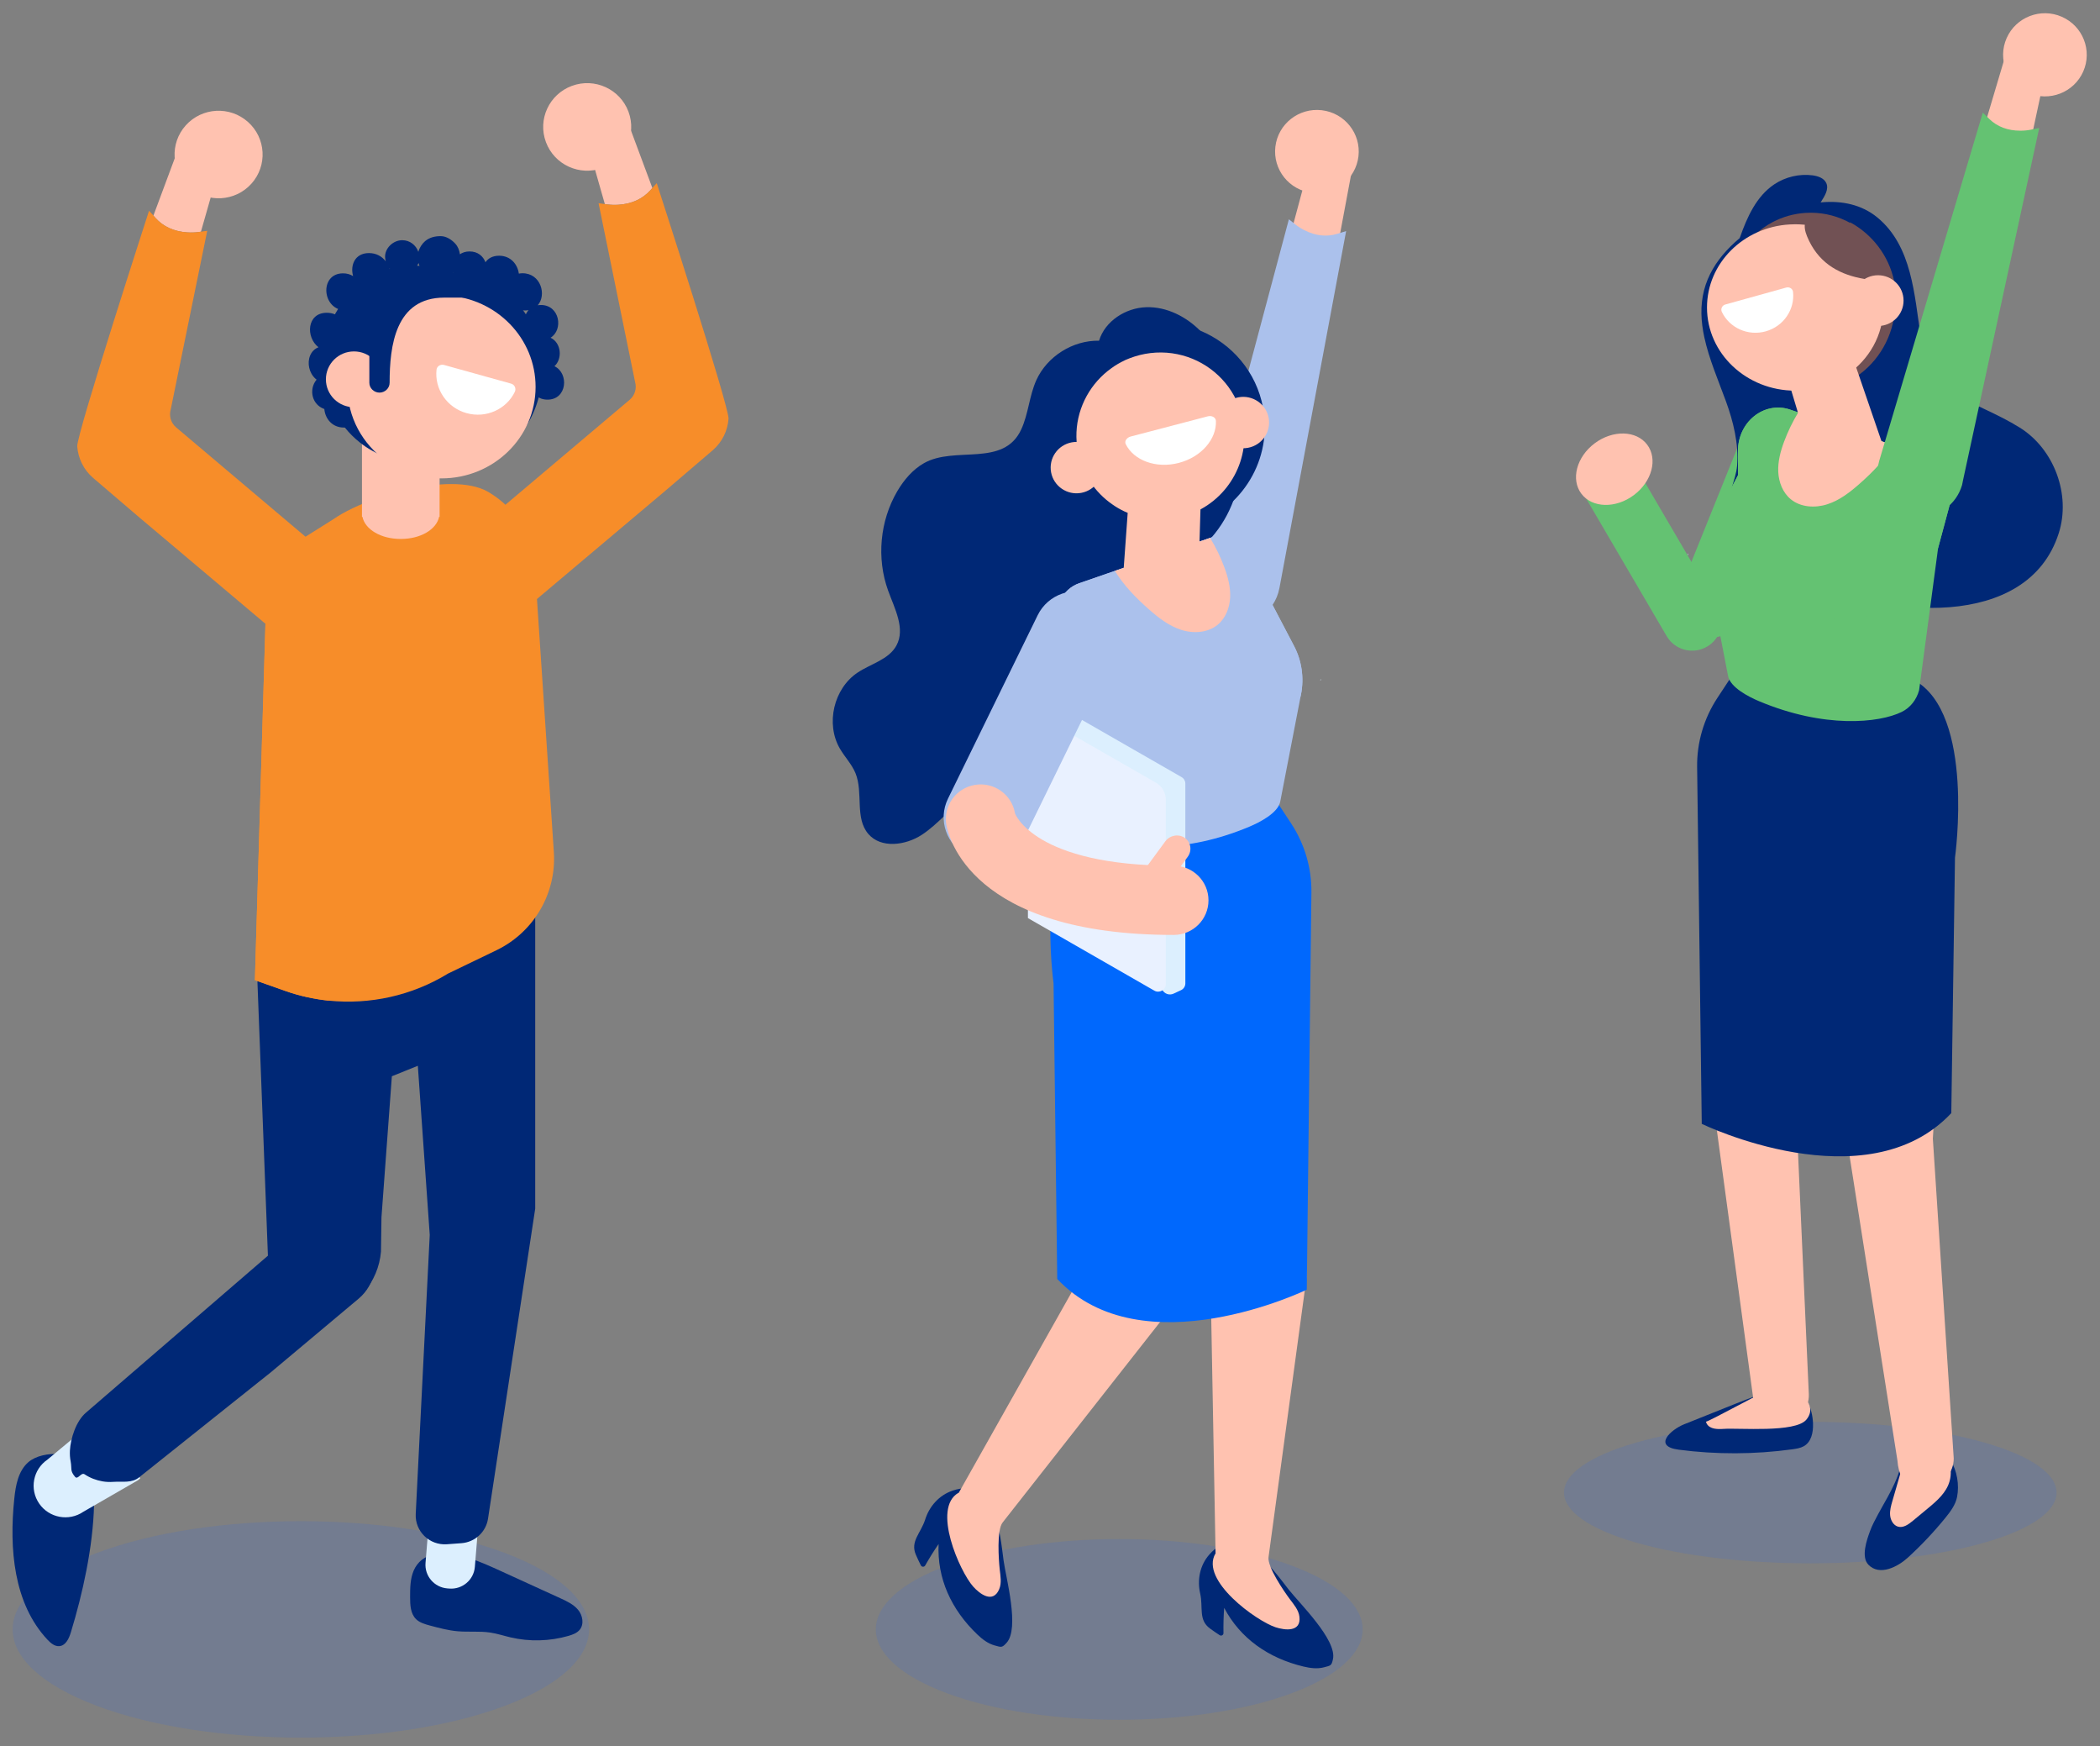 <?xml version="1.0" encoding="utf-8"?>
<svg xmlns="http://www.w3.org/2000/svg" fill="none" height="100%" overflow="visible" preserveAspectRatio="none" style="display: block;" viewBox="0 0 166 138" width="100%">
<rect x="0" y="0" width="166" height="138" fill="#808080" stroke="none"/>
<g id="Frame 1707478837">
<g id="Group 1707478788">
<g id="Group" opacity="0.18">
<path d="M156.866 121.906C149.264 124.088 136.936 124.088 129.334 121.906C121.731 119.723 121.731 116.185 129.334 114.003C136.936 111.821 149.264 111.821 156.866 114.003C164.468 116.185 164.468 119.723 156.866 121.906Z" fill="#3669DA" id="Vector"/>
</g>
<g id="Group_2" opacity="0.18">
<path d="M102.08 133.815C94.566 136.603 82.382 136.603 74.868 133.815C67.354 131.026 67.354 126.505 74.868 123.716C82.382 120.928 94.566 120.928 102.08 123.716C109.594 126.505 109.594 131.026 102.08 133.815Z" fill="#3669DA" id="Vector_2"/>
</g>
<g id="Group_3">
<g id="Group_4" opacity="0.18">
<path d="M39.89 134.811C30.993 138.15 16.57 138.15 7.673 134.811C-1.224 131.472 -1.224 126.057 7.673 122.718C16.57 119.379 30.993 119.379 39.89 122.718C48.787 126.057 48.787 131.472 39.89 134.811Z" fill="#3669DA" id="Vector_3"/>
</g>
<g id="Group_5">
<g id="Group_6">
<path d="M47.625 13.275C45.822 13.938 43.82 13.023 43.154 11.23C42.487 9.438 43.408 7.448 45.21 6.785C47.013 6.123 49.014 7.038 49.681 8.831C50.347 10.623 49.426 12.613 47.625 13.275Z" fill="#FFC2B0" id="Vector_4"/>
<path d="M46.05 9.99L47.596 8.649C48.242 8.102 49.162 8.392 49.456 9.183L51.568 14.856L51.407 15.035C50.787 15.725 49.941 16.11 48.892 16.179C48.589 16.199 48.291 16.19 48.008 16.152L47.811 16.125L47.041 13.43L46.051 9.99H46.05Z" fill="#FFC2B0" id="Vector_5"/>
<path d="M37.74 41.758L49.781 31.586C50.183 31.242 50.348 30.695 50.202 30.186L47.315 16.057L47.809 16.125L48.006 16.153C48.289 16.188 48.588 16.203 48.89 16.18C49.943 16.111 50.789 15.724 51.407 15.037L51.566 14.856L51.914 14.473C51.914 14.473 57.658 32.171 57.589 33.094C57.52 34.027 57.095 34.936 56.327 35.592L52.66 38.727L42.518 47.276C41.827 47.867 40.974 48.154 40.128 48.154C39.098 48.154 38.078 47.727 37.355 46.889C36.032 45.365 36.206 43.067 37.74 41.758Z" fill="#F78D29" id="Vector_6"/>
</g>
<g id="Group_7">
<path d="M34.311 122.917C33.599 122.903 32.978 123.464 32.701 124.117C32.423 124.77 32.418 125.5 32.418 126.208C32.418 126.828 32.444 127.52 32.889 127.955C33.176 128.235 33.583 128.35 33.971 128.455C34.702 128.652 35.436 128.849 36.191 128.913C37.046 128.986 37.912 128.887 38.76 129.016C39.3 129.097 39.821 129.27 40.353 129.394C41.857 129.746 43.452 129.704 44.936 129.277C45.267 129.181 45.61 129.056 45.827 128.79C46.186 128.349 46.061 127.662 45.701 127.223C45.34 126.784 44.801 126.534 44.283 126.297C42.721 125.584 41.159 124.871 39.596 124.157C38.064 123.457 36.478 122.746 34.791 122.707C34.252 122.695 33.543 122.937 33.592 123.472L34.31 122.917H34.311Z" fill="#002876" id="Vector_7"/>
<path d="M35.919 118.659L36.072 118.671C37.106 118.755 37.877 119.657 37.793 120.685L37.536 123.826C37.452 124.854 36.545 125.621 35.511 125.537L35.358 125.525C34.324 125.441 33.553 124.539 33.637 123.511L33.894 120.37C33.978 119.342 34.885 118.575 35.919 118.659Z" fill="#DCEFFE" id="Vector_8"/>
<path d="M33.968 64.669L24.09 68.072L20.272 75.576L21.297 102.328C22.339 103.088 23.465 103.723 24.683 104.173C24.717 104.186 24.75 104.202 24.785 104.216C25.138 104.052 25.503 103.923 25.875 103.846C28.224 103.363 29.908 101.294 30.115 98.919L30.154 96.204L30.976 85.052L33.029 84.225L33.97 97.591L32.862 119.647C32.796 121.018 33.951 122.136 35.328 122.036L36.473 121.952C37.547 121.873 38.424 121.062 38.579 120.002L42.307 95.517V69.056L33.971 64.669H33.968Z" fill="#002876" id="Vector_9"/>
<g id="Group_8">
<path d="M42.31 45.307L43.78 67.333C43.998 70.597 42.202 73.668 39.239 75.096L35.423 76.934C32.566 78.685 29.252 79.408 25.975 79.077C24.83 78.954 23.683 78.71 22.576 78.317L20.149 77.46L21.048 47.045C21.097 45.771 21.603 44.584 22.465 43.677C22.785 43.322 23.168 43.016 23.599 42.759L25.767 41.399L26.37 41.019C28.008 39.881 31.186 38.706 34.044 38.363C34.61 38.29 35.153 38.253 35.67 38.253C36.816 38.253 37.839 38.437 38.577 38.865C40.88 40.199 42.31 42.649 42.31 45.305V45.307Z" fill="#F78D29" id="Vector_10"/>
<path d="M25.975 79.076C24.83 78.953 23.684 78.709 22.576 78.316L20.149 77.459L21.049 47.044C21.097 45.77 21.603 44.583 22.465 43.676C22.945 43.725 23.426 43.799 23.893 43.909C24.028 43.946 24.176 43.995 24.287 44.068C24.952 44.252 25.58 44.509 26.036 44.986C27.107 46.1 26.849 47.913 26.319 49.369C25.801 50.839 25.087 52.368 25.494 53.862C25.79 54.928 26.615 55.798 26.837 56.887C27.293 59.19 24.842 64.944 25.076 67.283C25.211 68.619 26.185 69.696 26.8 70.884C28.106 73.468 27.576 76.627 25.975 79.076Z" fill="#F78D29" id="Vector_11"/>
</g>
<g id="Group_9">
<path d="M34.749 34.413V40.841H34.712C34.501 41.842 33.248 42.592 31.678 42.592C30.107 42.592 28.859 41.841 28.648 40.841H28.612V34.413C28.612 33.621 28.959 32.907 29.514 32.393C29.981 31.956 30.599 31.66 31.275 31.579C31.436 31.565 31.604 31.556 31.778 31.556C32.149 31.565 32.492 31.633 32.826 31.752C33.242 31.91 33.613 32.152 33.91 32.453C34.428 32.967 34.748 33.654 34.748 34.414L34.749 34.413Z" fill="#FFC2B0" id="Vector_12"/>
</g>
<g id="Group_10">
<path d="M7.435 118.913C7.352 122.278 6.53 125.958 5.599 129.005C5.454 129.48 5.2 130.037 4.702 130.087C4.333 130.124 4.011 129.853 3.758 129.583C1.057 126.704 0.724 122.356 1.129 118.44C1.237 117.389 1.438 116.248 2.238 115.552C3.417 114.528 6.251 114.714 7.184 116.048C7.33 116.258 7.358 116.521 7.381 116.776C7.438 117.468 7.455 118.183 7.437 118.914L7.435 118.913Z" fill="#002876" id="Vector_13"/>
<path d="M9.473 114.652C9.789 114.839 10.101 115.033 10.403 115.243C10.521 115.326 10.663 115.924 10.746 116.014C10.769 116.042 10.787 116.062 10.798 116.073C10.87 116.343 10.965 116.6 11.082 116.841C11.019 116.894 10.955 116.944 10.884 116.991L6.587 119.469C5.445 120.249 3.881 119.959 3.098 118.822C2.314 117.685 2.606 116.13 3.748 115.35L6.801 112.811C7.705 113.247 8.608 114.138 9.473 114.651V114.652Z" fill="#DCEFFE" id="Vector_14"/>
<path d="M29.155 101.666C28.953 102.023 28.681 102.347 28.348 102.629L21.43 108.429L11.03 116.724C10.421 117.232 9.693 117.055 8.957 117.105C8.674 117.127 8.39 117.114 8.111 117.067C7.611 116.982 7.121 116.798 6.686 116.507C6.411 116.321 6.157 116.972 5.933 116.707C5.517 116.214 5.696 116.084 5.585 115.491C5.53 115.21 5.513 114.927 5.526 114.641V114.637C5.576 113.683 6.013 112.289 6.808 111.625L21.354 99.081L23.686 97.126C25.213 95.848 27.497 96.04 28.783 97.559C29.066 97.891 29.279 98.261 29.418 98.648C29.777 99.641 29.684 100.751 29.155 101.663V101.666Z" fill="#002876" id="Vector_15"/>
</g>
</g>
<g id="Group_11">
<path d="M27.692 31.021C27.692 30.698 27.576 30.374 27.379 30.113C27.514 30.231 27.461 30.156 27.211 29.879C27.091 29.771 26.961 29.687 26.816 29.623C25.859 29.163 24.744 29.819 24.682 30.864C24.655 31.321 24.82 31.751 25.172 32.059C25.311 32.179 25.469 32.261 25.637 32.322C25.699 33.056 26.234 33.788 27.183 33.788C28.81 33.788 28.88 31.66 27.691 31.021H27.692Z" fill="#002876" id="Vector_16"/>
<path d="M43.831 28.939C44.476 28.34 44.371 27.086 43.519 26.689C44.546 26.072 44.264 24.101 42.746 24.101C42.66 24.101 42.582 24.112 42.505 24.125C43.226 23.32 42.759 21.593 41.3 21.593C41.197 21.593 41.104 21.606 41.013 21.621C40.918 20.903 40.38 20.209 39.45 20.209C38.94 20.209 38.586 20.419 38.374 20.724C38.196 20.249 37.776 19.87 37.115 19.87C36.806 19.87 36.556 19.957 36.356 20.095C36.313 19.783 36.2 19.482 35.983 19.248C35.693 18.936 35.278 18.662 34.835 18.662C34.392 18.662 33.963 18.755 33.606 19.055C33.365 19.259 33.16 19.575 33.069 19.9C32.88 19.372 32.401 18.982 31.793 18.982C31.082 18.982 30.405 19.613 30.441 20.34C30.447 20.447 30.466 20.55 30.493 20.652C30.203 20.272 29.757 20 29.168 20C28.046 20 27.674 20.964 27.911 21.817C27.693 21.684 27.43 21.6 27.118 21.6C25.219 21.6 25.431 24.529 27.328 24.529C28.387 24.529 28.788 23.619 28.608 22.814C28.864 22.988 29.178 23.095 29.55 23.095C30.707 23.095 31.065 22.073 30.783 21.204C31.029 21.496 31.387 21.686 31.808 21.686C32.364 21.686 32.892 21.299 33.084 20.783C33.144 21.017 33.247 21.239 33.415 21.42C33.706 21.731 34.121 22.006 34.563 22.006C35.006 22.006 35.435 21.913 35.792 21.613C35.812 21.596 35.828 21.573 35.846 21.556C35.97 22.124 36.41 22.618 37.164 22.618C37.658 22.618 38.006 22.403 38.22 22.096C38.414 22.687 38.92 23.191 39.71 23.191C39.813 23.191 39.908 23.178 39.999 23.162C40.091 23.864 40.612 24.536 41.522 24.536C41.614 24.536 41.697 24.523 41.779 24.511C41.201 25.153 41.365 26.375 42.233 26.759C41.4 27.268 41.431 28.678 42.325 29.128C41.522 29.857 41.859 31.582 43.28 31.582C44.836 31.582 44.99 29.501 43.834 28.944L43.831 28.939Z" fill="#002876" id="Vector_17"/>
<path d="M26.698 27.678C28.059 27.175 27.604 24.717 25.829 24.717C24.247 24.717 24.152 26.654 25.175 27.442C23.877 27.955 24.259 30.308 25.971 30.308C27.494 30.308 27.65 28.455 26.698 27.679V27.678Z" fill="#002876" id="Vector_18"/>
<path d="M39.802 28.721C39.802 32.995 36.606 36.456 32.657 36.456C31.086 36.456 29.638 35.912 28.46 34.978C26.675 33.577 25.517 31.291 25.517 28.721C25.517 28.171 25.57 27.638 25.672 27.117C25.839 26.26 26.139 25.457 26.536 24.733C27.195 23.552 28.128 22.579 29.248 21.921C30.267 21.328 31.425 20.987 32.658 20.987C32.807 20.987 32.964 20.993 33.114 21.004C34.095 21.07 35.017 21.344 35.853 21.795C38.195 23.065 39.805 25.69 39.805 28.722L39.802 28.721Z" fill="#002876" id="Vector_19"/>
<path d="M42.857 29.278C42.857 33.553 39.662 37.013 35.712 37.013C34.142 37.013 32.695 36.469 31.515 35.535C29.731 34.134 28.573 31.849 28.573 29.278C28.573 28.728 28.626 28.195 28.728 27.674C28.895 26.817 29.195 26.015 29.592 25.291C30.251 24.109 31.184 23.137 32.304 22.478C33.323 21.886 34.481 21.544 35.714 21.544C35.863 21.544 36.02 21.55 36.169 21.561C37.151 21.627 38.073 21.901 38.909 22.353C41.251 23.622 42.86 26.247 42.86 29.279L42.857 29.278Z" fill="#002876" id="Vector_20"/>
<path d="M42.337 30.574C42.337 34.567 39.008 37.805 34.896 37.805C33.261 37.805 31.749 37.294 30.522 36.424C28.667 35.11 27.462 32.978 27.462 30.576C27.462 26.577 30.791 23.34 34.897 23.34C35.052 23.34 35.213 23.346 35.368 23.356C39.261 23.59 42.337 26.729 42.337 30.576V30.574Z" fill="#FFC2B0" id="Vector_21"/>
<path d="M29.792 28.652C29.889 28.185 30.101 27.719 30.415 27.406L30.95 26.875C30.967 26.858 30.987 26.845 31.006 26.828C31.158 25.128 32.287 23.279 33.736 22.488L31.158 23.339L30.421 24.46V23.163C28.481 24.213 27.05 26.07 26.581 28.283H29.316V28.653H29.793L29.792 28.652Z" fill="#002876" id="Vector_22"/>
<path d="M30.198 29.976C30.198 31.194 29.206 32.181 27.98 32.181C26.754 32.181 25.762 31.194 25.762 29.976C25.762 28.758 26.754 27.771 27.98 27.771C29.206 27.771 30.198 28.758 30.198 29.976Z" fill="#FFC2B0" id="Vector_23"/>
<path d="M37.148 23.519H35.12C31.246 23.519 30.799 27.338 30.799 30.247C30.799 30.681 30.429 31.027 29.998 31.027C29.567 31.027 29.196 30.681 29.196 30.247V27.588C28.662 27.648 28.146 27.67 28.107 27.549C28.08 27.466 27.844 26.873 27.491 26.076C28.17 24.895 29.147 23.923 30.302 23.264C31.353 22.672 32.554 22.33 33.825 22.33C33.98 22.33 34.144 22.336 34.299 22.347C35.311 22.413 36.264 22.779 37.126 23.23L37.15 23.519H37.148Z" fill="#002876" id="Vector_24"/>
<path d="M36.883 32.648C38.432 33.079 40.028 32.34 40.693 30.971C40.821 30.708 40.685 30.394 40.397 30.315L35.097 28.841C34.826 28.766 34.537 28.938 34.507 29.213C34.339 30.739 35.32 32.215 36.882 32.649L36.883 32.648Z" fill="white" id="Vector_25"/>
</g>
<g id="Group_12">
<path d="M19.873 14.517C21.154 13.093 21.031 10.906 19.598 9.633C18.166 8.36 15.966 8.482 14.685 9.906C13.404 11.33 13.527 13.517 14.96 14.79C16.392 16.064 18.592 15.941 19.873 14.517Z" fill="#FFC2B0" id="Vector_26"/>
<path d="M17.645 12.175L16.099 10.834C15.452 10.287 14.533 10.577 14.238 11.368L12.126 17.041L12.287 17.22C12.908 17.91 13.754 18.295 14.803 18.364C15.106 18.384 15.403 18.375 15.686 18.337L15.883 18.309L16.653 15.614L17.643 12.175H17.645Z" fill="#FFC2B0" id="Vector_27"/>
<path d="M25.955 43.94L13.915 33.768C13.513 33.424 13.348 32.877 13.494 32.369L16.381 18.239L15.886 18.308L15.689 18.335C15.406 18.371 15.107 18.385 14.806 18.362C13.753 18.294 12.906 17.907 12.289 17.22L12.129 17.038L11.781 16.655C11.781 16.655 6.037 34.354 6.106 35.277C6.175 36.209 6.6 37.119 7.369 37.775L11.036 40.909L21.178 49.459C21.869 50.05 22.721 50.337 23.567 50.337C24.598 50.337 25.618 49.91 26.34 49.072C27.663 47.548 27.49 45.25 25.955 43.94Z" fill="#F78D29" id="Vector_28"/>
</g>
</g>
</g>
<g id="Group_13">
<path d="M143.314 112.484C143.343 113.227 143.166 113.972 142.574 114.295C142.311 114.439 141.995 114.488 141.688 114.531C138.712 114.942 135.663 114.953 132.685 114.561C130.629 114.291 132.072 112.978 133.133 112.552C133.309 112.481 133.482 112.414 133.658 112.343C134.81 111.883 135.959 111.423 137.109 110.963C138.409 110.442 139.757 109.915 141.185 109.885C141.345 109.882 141.527 109.902 141.689 109.949C141.822 109.986 141.938 110.037 142.031 110.107C142.442 110.246 142.784 110.57 142.959 110.933C143.139 111.306 143.293 111.894 143.316 112.484H143.314Z" fill="#002876" id="Vector_29"/>
<path d="M149.169 118.388C148.933 118.816 148.687 119.24 148.457 119.667C148.223 120.103 147.988 120.539 147.818 121.003C147.567 121.69 147.093 123.027 147.689 123.649C148.585 124.588 150.048 123.784 150.778 123.121C151.863 122.134 152.871 121.066 153.794 119.927C154.189 119.439 154.58 118.915 154.702 118.299C155.075 116.414 153.965 113.74 151.636 114.367C150.785 114.596 150.423 115.189 150.222 115.958C149.998 116.814 149.598 117.609 149.17 118.388H149.169Z" fill="#002876" id="Vector_30"/>
<path d="M142.133 62.624L153.724 60.871L154.211 66.493L152.787 89.981L154.438 115.252C154.438 116.375 153.625 117.286 152.62 117.286H151.37C150.425 117.286 150.069 116.476 149.988 115.422L145.982 89.933L144.435 80.275L143.915 70.792L142.13 91.134L142.982 110.169C143.033 111.356 142.145 112.326 141.086 112.237L140.205 112.164C139.378 112.096 138.704 111.395 138.584 110.476L135.717 89.339L135.02 59.623L142.132 62.624H142.133Z" fill="#FFC2B0" id="Vector_31"/>
<path d="M150.294 116.186C150.059 116.996 149.824 117.806 149.589 118.617C149.481 118.989 149.372 119.373 149.411 119.76C149.449 120.147 149.674 120.54 150.03 120.644C150.451 120.767 150.866 120.465 151.209 120.181C151.607 119.851 152.005 119.521 152.403 119.191C153.116 118.602 153.868 117.95 154.116 117.035C154.406 115.965 153.932 114.848 153.468 113.847C153.243 113.359 152.958 112.82 152.458 112.683C152.126 112.593 151.771 112.71 151.477 112.894C150.971 113.213 150.587 113.74 150.429 114.335C150.224 115.11 150.389 115.952 150.181 116.726L150.297 116.186H150.294Z" fill="#FFC2B0" id="Vector_32"/>
<path d="M142.469 110.294C143.069 110.799 143.364 111.509 142.782 112.196C141.898 113.239 137.477 112.832 136.233 112.92C135.753 112.954 135.175 112.94 134.927 112.532C134.892 112.475 134.865 112.41 134.852 112.342C134.877 112.46 139.706 109.787 140.206 109.638C140.848 109.448 141.829 109.757 142.467 110.294H142.469Z" fill="#FFC2B0" id="Vector_33"/>
<path d="M137.126 53.071L135.761 55.144C134.688 56.775 134.129 58.673 134.154 60.606L134.52 88.813C134.52 88.813 147.519 95.12 154.246 87.965L154.537 67.777C154.537 67.777 156.138 56.403 151.316 53.753L137.126 53.071Z" fill="#002876" id="Vector_34"/>
<path d="M134.931 51.105C133.819 51.749 132.391 51.374 131.745 50.268L125.039 38.813C124.391 37.707 124.769 36.288 125.881 35.645C126.993 35.001 128.421 35.376 129.068 36.482L135.773 47.938C136.421 49.043 136.044 50.463 134.931 51.105Z" fill="#64C272" id="Vector_35"/>
<path d="M134.352 50.205L134.093 50.102C132.816 49.593 132.194 48.148 132.705 46.878L137.602 34.726C138.114 33.456 139.568 32.838 140.845 33.346L141.104 33.45C142.382 33.958 143.004 35.403 142.492 36.673L137.595 48.825C137.083 50.096 135.63 50.714 134.352 50.205Z" fill="#64C272" id="Vector_36"/>
<g id="Group_14">
<path d="M149.114 22.008L149.318 23.189C149.302 23.165 149.286 23.139 149.272 23.115C149.238 22.744 149.19 22.374 149.114 22.007V22.008Z" fill="#715154" id="Vector_37"/>
<path d="M134.722 26.654C134.455 25.411 134.384 24.164 134.705 22.926C135.314 20.568 137.259 18.765 139.371 17.532C142.136 15.916 145.91 15.151 148.387 17.174C151.156 19.437 151.322 23.349 151.824 26.531C152.597 31.438 156.041 31.541 159.659 33.793C162.374 35.484 163.709 39.087 162.743 42.125C160.265 49.928 148.771 48.697 143.216 45.864C141.232 44.853 137.31 42.755 136.739 40.37C136.456 39.185 137.219 37.982 137.314 36.792C137.45 35.077 137.015 33.315 136.432 31.714C135.828 30.061 135.091 28.362 134.723 26.654H134.722Z" fill="#002876" id="Vector_38"/>
</g>
<g id="Group_15">
<g id="Group_16">
<path d="M154.195 39.615L153.202 43.312L151.702 54.542C151.497 55.303 150.998 55.927 150.333 56.257C148.537 57.144 144.199 57.581 139.04 55.409C138.24 55.072 136.776 54.33 136.6 53.423L134.988 45.103L134.955 44.935C134.708 43.642 134.901 42.3 135.5 41.152L137.383 37.556V35.633C137.383 33.353 139.414 31.713 141.445 32.35L142.149 32.591L143.276 32.978L148.23 34.698L149.678 35.198L152.495 36.172C153.836 36.633 154.584 38.161 154.195 39.618V39.615Z" fill="#64C272" id="Vector_39"/>
<path d="M154.194 39.614L153.201 43.31C152.702 43.922 152.208 44.535 151.707 45.146C150.656 46.44 149.559 47.768 148.097 48.446C145.669 49.575 142.88 48.655 140.414 47.614C138.889 46.977 137.378 46.294 135.892 45.57C135.59 45.429 135.281 45.274 134.988 45.1L134.955 44.933C134.708 43.639 134.901 42.298 135.5 41.15L137.383 37.553V35.631C137.383 33.35 139.414 31.711 141.445 32.348L142.149 32.589L143.276 32.976L148.23 34.696L149.678 35.195L152.495 36.169C153.836 36.631 154.584 38.159 154.195 39.616L154.194 39.614Z" fill="#64C272" id="Vector_40"/>
</g>
<path d="M149.679 35.194C148.979 36.338 148.017 37.33 147.004 38.221C146.242 38.895 145.42 39.536 144.453 39.847C143.491 40.163 142.343 40.097 141.56 39.456C140.923 38.936 140.606 38.108 140.567 37.292C140.53 36.477 140.742 35.669 141.028 34.903C141.326 34.1 141.702 33.322 142.15 32.589L143.277 32.976L148.231 34.696L149.679 35.196V35.194Z" fill="#FFC2B0" id="Vector_41"/>
</g>
<path d="M133.396 43.721L133.457 43.844C133.441 43.849 133.425 43.849 133.409 43.849C133.409 43.809 133.4 43.766 133.398 43.721H133.396Z" fill="#DCEFFE" id="Vector_42"/>
<path d="M129.153 39.126C130.589 38.053 131.059 36.267 130.203 35.137C129.348 34.007 127.491 33.96 126.056 35.033C124.621 36.106 124.151 37.892 125.007 39.022C125.862 40.153 127.718 40.199 129.153 39.126Z" fill="#FFC2B0" id="Vector_43"/>
<path d="M145.04 17.505C144.634 17.61 144.145 17.695 143.839 17.41C143.447 17.045 143.664 16.396 143.95 15.944C144.236 15.493 144.581 14.957 144.364 14.47C144.187 14.075 143.71 13.912 143.277 13.856C142.231 13.722 141.141 13.978 140.264 14.559C138.843 15.502 138.101 17.16 137.54 18.762C137.471 18.961 137.412 19.203 137.553 19.359C137.642 19.456 137.783 19.485 137.914 19.503C140.075 19.822 142.346 19.325 144.173 18.132L145.042 17.504L145.04 17.505Z" fill="#002876" id="Vector_44"/>
<path d="M136.44 23.839C136.44 27.724 139.435 30.87 143.136 30.87C144.607 30.87 145.963 30.376 147.068 29.527C148.741 28.253 149.825 26.177 149.825 23.84C149.825 23.34 149.775 22.856 149.68 22.382C149.525 21.604 149.243 20.874 148.871 20.215C148.254 19.141 147.38 18.257 146.33 17.659C145.376 17.119 144.291 16.811 143.134 16.811C142.994 16.811 142.848 16.815 142.708 16.825C141.788 16.885 140.925 17.135 140.14 17.543C137.945 18.697 136.437 21.084 136.437 23.84L136.44 23.839Z" fill="#715154" id="Vector_45"/>
<g id="Group_17">
<path d="M141.078 29.136L141.266 29.76L142.945 35.342L149.046 35.793L148.767 34.983L146.139 27.325L141.078 29.136Z" fill="#FFC2B0" id="Vector_46"/>
</g>
<path d="M134.934 24.3C134.934 27.929 138.053 30.872 141.906 30.872C143.438 30.872 144.855 30.408 146.005 29.617C147.744 28.423 148.873 26.485 148.873 24.3C148.873 20.665 145.754 17.723 141.906 17.723C141.761 17.723 141.61 17.727 141.464 17.737C137.817 17.95 134.934 20.803 134.934 24.3Z" fill="#FFC2B0" id="Vector_47"/>
<path d="M147.032 21.98C145.222 21.603 143.67 20.693 142.842 18.672C142.689 18.295 142.577 17.864 142.738 17.49C143.195 16.436 146.236 17.677 146.238 18.741V17.562C148.001 18.517 149.302 20.205 149.729 22.216C148.805 22.216 147.89 22.157 147.032 21.979V21.98Z" fill="#715154" id="Vector_48"/>
<path d="M146.438 23.756C146.438 24.863 147.34 25.761 148.455 25.761C149.57 25.761 150.472 24.864 150.472 23.756C150.472 22.648 149.57 21.751 148.455 21.751C147.34 21.751 146.438 22.648 146.438 23.756Z" fill="#FFC2B0" id="Vector_49"/>
<path d="M139.575 26.186C138.167 26.578 136.716 25.908 136.113 24.661C135.996 24.422 136.12 24.137 136.381 24.064L141.199 22.724C141.446 22.656 141.707 22.813 141.735 23.061C141.888 24.45 140.996 25.789 139.575 26.185V26.186Z" fill="white" id="Vector_50"/>
<g id="Group_18">
<path d="M151.156 40.329C152.719 40.663 154.225 39.726 154.672 38.224C154.694 38.154 154.692 38.072 154.709 37.996L160.639 10.606L161.283 7.603L162.003 4.281L160.451 3.107C159.803 2.628 158.949 2.962 158.721 3.729L148.958 36.544C148.457 38.229 149.426 39.959 151.155 40.329H151.156Z" fill="#FFC2B0" id="Vector_51"/>
<path d="M164.673 5.656C165.408 3.995 164.649 2.055 162.978 1.324C161.307 0.593 159.356 1.348 158.621 3.009C157.885 4.67 158.644 6.609 160.315 7.34C161.986 8.071 163.937 7.317 164.673 5.656Z" fill="#FFC2B0" id="Vector_52"/>
<path d="M148.547 36.423L156.735 8.901L157.249 9.401C157.881 10.017 158.709 10.328 159.708 10.328C159.996 10.328 160.278 10.301 160.544 10.247L161.195 10.114L155.156 38.03C155.15 38.056 155.143 38.093 155.137 38.131C155.123 38.213 155.107 38.295 155.091 38.347C154.643 39.854 153.298 40.829 151.801 40.829C151.56 40.829 151.314 40.803 151.068 40.751C150.136 40.552 149.358 39.999 148.879 39.194C148.389 38.374 148.268 37.363 148.548 36.423H148.547Z" fill="#64C272" id="Vector_53"/>
</g>
</g>
<g id="Group_19">
<path d="M95.577 122.868C97.943 120.143 100.607 124.009 101.866 125.613C102.72 126.703 105.695 129.595 105.368 131.112C105.255 131.645 105.19 131.619 104.661 131.76C104.133 131.902 103.57 131.827 103.038 131.7C100.246 131.032 98.034 129.464 96.768 127.063C96.716 127.73 96.703 128.397 96.712 129.065C96.713 129.212 96.541 129.305 96.413 129.222C96.151 129.054 95.896 128.877 95.646 128.694C94.71 128.006 95.123 127.033 94.87 125.925C94.626 124.853 94.845 123.712 95.578 122.868H95.577Z" fill="#002876" id="Vector_54"/>
<path d="M103.287 100.888L103.318 99.601C100.747 99.872 98.175 100.134 95.603 100.381L95.719 102.697L96.087 122.748C96.084 122.826 96.077 122.811 96.073 122.776C94.846 124.896 99.324 128.102 100.827 128.595C101.564 128.836 102.87 129.001 102.715 127.752C102.65 127.227 102.277 126.801 101.959 126.376C101.494 125.753 100.17 123.818 100.274 123.055C100.304 122.832 103.288 100.886 103.288 100.886L103.287 100.888Z" fill="#FFC2B0" id="Vector_55"/>
<path d="M75.293 117.8C78.719 116.633 79.058 121.307 79.331 123.323C79.516 124.692 80.617 128.68 79.566 129.827C79.199 130.23 79.154 130.175 78.627 130.032C78.099 129.89 77.65 129.544 77.256 129.167C75.184 127.19 74.069 124.727 74.194 122.019C73.812 122.569 73.462 123.138 73.13 123.72C73.056 123.848 72.859 123.841 72.792 123.705C72.653 123.428 72.52 123.148 72.397 122.864C71.937 121.802 72.788 121.167 73.132 120.083C73.464 119.035 74.233 118.161 75.295 117.8H75.293Z" fill="#002876" id="Vector_56"/>
<path d="M93.106 102.685L93.785 101.59C91.427 100.536 89.074 99.472 86.728 98.393L85.651 100.453L75.797 117.951C75.754 118.017 75.756 118 75.769 117.968C73.634 119.184 75.874 124.197 76.923 125.376C77.438 125.955 78.481 126.752 78.981 125.595C79.19 125.109 79.085 124.554 79.026 124.028C78.942 123.257 78.779 120.923 79.255 120.316C79.394 120.139 93.106 102.685 93.106 102.685Z" fill="#FFC2B0" id="Vector_57"/>
<path d="M100.691 62.991L102.056 65.064C103.13 66.695 103.688 68.594 103.664 70.526L103.298 101.918C103.298 101.918 90.299 108.225 83.572 101.07L83.281 77.697C83.281 77.697 81.68 66.323 86.502 63.673L100.691 62.991Z" fill="#0068FD" id="Vector_58"/>
<g id="Group_20">
<path d="M97.023 48.78C95.479 48.372 94.564 46.859 94.852 45.318C94.865 45.247 94.904 45.174 94.923 45.1L102.15 18.019L102.947 15.053L103.824 11.768L105.742 11.422C106.538 11.29 107.145 11.971 106.997 12.758L100.709 46.401C100.385 48.128 98.732 49.233 97.023 48.782V48.78Z" fill="#FFC2B0" id="Vector_59"/>
<path d="M107.383 12.355C107.594 10.553 106.296 8.921 104.482 8.71C102.669 8.5 101.027 9.79 100.815 11.593C100.603 13.396 101.902 15.028 103.716 15.238C105.529 15.449 107.171 14.158 107.383 12.355Z" fill="#FFC2B0" id="Vector_60"/>
<path d="M101.135 46.478L106.409 18.261L105.722 18.474C104.877 18.736 103.998 18.641 103.109 18.191C102.852 18.061 102.613 17.91 102.402 17.741L101.883 17.33L94.514 44.928C94.508 44.954 94.497 44.99 94.484 45.027C94.459 45.106 94.435 45.187 94.425 45.24C94.136 46.784 94.889 48.261 96.222 48.936C96.438 49.045 96.668 49.133 96.91 49.197C97.831 49.44 98.777 49.299 99.573 48.799C100.385 48.289 100.954 47.444 101.133 46.48L101.135 46.478Z" fill="#ABC1EC" id="Vector_61"/>
</g>
<path d="M96.952 29.396C96.459 28.228 95.823 27.121 94.944 26.211C93.814 25.041 92.238 24.226 90.607 24.277C88.977 24.328 87.347 25.373 86.878 26.925C84.806 26.882 82.767 28.165 81.919 30.044C81.36 31.285 81.297 32.704 80.725 33.939C79.324 36.962 75.483 35.209 73.034 36.604C72.139 37.114 71.454 37.928 70.932 38.812C69.551 41.159 69.278 44.118 70.205 46.676C70.721 48.1 71.586 49.684 70.86 51.015C70.257 52.122 68.846 52.45 67.794 53.15C65.901 54.41 65.25 57.2 66.391 59.161C66.778 59.827 67.336 60.394 67.626 61.106C68.253 62.645 67.554 64.64 68.638 65.902C69.639 67.069 71.577 66.814 72.868 65.971C74.158 65.13 75.112 63.849 76.406 63.016C78.981 61.361 83.507 63.124 85.132 59.991C85.278 59.708 85.392 59.417 85.482 59.118C87.252 56.893 88.008 53.828 87.118 51.115C87.079 50.996 87.036 50.878 86.993 50.758C87.757 49.964 88.892 49.511 90.392 48.819C92.563 47.818 94.153 46.272 93.955 44.191C94.219 43.912 94.527 43.655 94.811 43.415C98.488 40.316 98.935 34.946 97.339 30.41C97.219 30.07 97.09 29.73 96.949 29.397L96.952 29.396Z" fill="#002876" id="Vector_62"/>
<path d="M99.973 33.349C100.155 37.372 97.336 41.024 93.228 41.781C91.441 42.103 89.683 41.841 88.165 41.118C87.769 40.927 87.376 40.701 87.013 40.444C85.519 39.413 84.355 37.873 83.815 36.031C83.731 35.762 83.665 35.488 83.616 35.208C83.5 34.578 83.451 33.958 83.478 33.35C83.589 30.812 84.891 28.493 86.925 27.052C87.328 26.75 87.769 26.497 88.239 26.279L88.256 26.267C88.874 25.993 89.53 25.779 90.218 25.653C90.395 25.62 90.566 25.593 90.743 25.576C92.194 25.401 93.611 25.615 94.891 26.136C97.378 27.167 99.313 29.381 99.843 32.222C99.876 32.386 99.898 32.544 99.921 32.704C99.948 32.924 99.966 33.131 99.976 33.351L99.973 33.349Z" fill="#002876" id="Vector_63"/>
<g id="Group_21">
<g id="Group_22">
<path d="M83.606 49.536L84.599 53.232L86.099 64.462C86.305 65.224 86.803 65.848 87.468 66.177C89.264 67.064 93.602 67.501 98.761 65.329C99.562 64.992 101.026 64.251 101.201 63.344L102.813 55.023L102.846 54.856C103.093 53.562 102.901 52.221 102.302 51.073L100.418 47.477V45.554C100.418 43.273 98.388 41.634 96.356 42.271L95.652 42.512L94.526 42.899L89.572 44.619L88.124 45.118L85.306 46.093C83.966 46.555 83.217 48.082 83.606 49.539V49.536Z" fill="#ABC1EC" id="Vector_64"/>
<path d="M83.608 49.535L84.6 53.231C85.099 53.843 85.593 54.455 86.095 55.066C87.145 56.36 88.243 57.689 89.704 58.367C92.132 59.495 94.921 58.576 97.388 57.534C98.912 56.897 100.424 56.215 101.909 55.491C102.211 55.349 102.52 55.195 102.813 55.021L102.846 54.854C103.093 53.56 102.901 52.219 102.302 51.07L100.418 47.474V45.552C100.418 43.271 98.388 41.631 96.356 42.268L95.652 42.51L94.526 42.897L89.572 44.616L88.124 45.116L85.306 46.09C83.966 46.553 83.217 48.08 83.606 49.536L83.608 49.535Z" fill="#ABC1EC" id="Vector_65"/>
</g>
<path d="M88.128 45.115C88.828 46.259 89.791 47.25 90.804 48.141C91.565 48.815 92.387 49.456 93.354 49.768C94.317 50.084 95.465 50.018 96.248 49.377C96.884 48.857 97.202 48.028 97.24 47.213C97.278 46.397 97.065 45.589 96.779 44.823C96.482 44.021 96.105 43.242 95.657 42.51L94.531 42.897L89.577 44.616L88.128 45.116V45.115Z" fill="#FFC2B0" id="Vector_66"/>
</g>
<path d="M104.419 53.639L104.358 53.762C104.374 53.767 104.39 53.767 104.406 53.767C104.406 53.727 104.414 53.684 104.417 53.639H104.419Z" fill="#DCEFFE" id="Vector_67"/>
<g id="Group_23">
<path d="M94.932 39.049L94.912 39.673L94.746 45.264L88.766 45.716L88.826 44.904L89.379 37.236L94.932 39.049Z" fill="#FFC2B0" id="Vector_68"/>
</g>
<g id="Group_24">
<path d="M100.284 33.023C100.489 34.125 99.757 35.185 98.647 35.389C97.538 35.593 96.472 34.865 96.267 33.762C96.061 32.66 96.794 31.6 97.903 31.396C99.013 31.192 100.079 31.92 100.284 33.023Z" fill="#FFC2B0" id="Vector_69"/>
<path d="M98.363 34.159C98.509 37.398 96.24 40.336 92.934 40.944C91.499 41.204 90.084 40.991 88.864 40.407C88.545 40.256 88.23 40.075 87.937 39.866C86.559 38.918 85.532 37.434 85.203 35.653C85.108 35.147 85.072 34.647 85.093 34.157C85.182 32.117 86.229 30.251 87.864 29.09C88.189 28.85 88.545 28.647 88.923 28.47L88.933 28.46C89.43 28.242 89.96 28.069 90.515 27.966C90.656 27.94 90.792 27.919 90.934 27.903C92.103 27.763 93.245 27.935 94.272 28.356C96.273 29.184 97.829 30.965 98.259 33.252C98.317 33.559 98.348 33.856 98.364 34.157L98.363 34.159Z" fill="#FFC2B0" id="Vector_70"/>
<path d="M93.187 36.58C94.969 36.113 96.176 34.697 96.115 33.266C96.104 32.992 95.801 32.815 95.472 32.901L89.38 34.496C89.067 34.577 88.87 34.864 88.986 35.097C89.627 36.394 91.394 37.05 93.189 36.58H93.187Z" fill="white" id="Vector_71"/>
<path d="M87.103 36.584C87.309 37.686 86.576 38.746 85.467 38.95C84.358 39.154 83.291 38.426 83.086 37.323C82.881 36.221 83.613 35.161 84.723 34.957C85.832 34.753 86.898 35.481 87.103 36.584Z" fill="#FFC2B0" id="Vector_72"/>
</g>
<g id="Group_25">
<g id="Group_26">
<path d="M82.797 59.266L81.255 56.048L82.518 55.457C82.693 55.375 82.896 55.384 83.064 55.48L93.404 61.414C93.587 61.518 93.699 61.712 93.699 61.921V77.717C93.699 77.944 93.567 78.15 93.361 78.247L92.772 78.522C92.433 78.681 92.028 78.538 91.866 78.201L91.097 76.596L82.798 71.833V59.267L82.797 59.266Z" fill="#DCEFFE" id="Vector_73"/>
<path d="M81.255 72.553L91.246 78.287C91.65 78.518 92.156 78.228 92.156 77.764V63.199C92.156 62.645 91.859 62.132 91.376 61.855L81.255 56.047V72.551V72.553Z" fill="#E9F1FF" id="Vector_74"/>
</g>
<path d="M77.987 67.966C79.246 67.966 80.456 67.267 81.044 66.065L88.131 51.576C88.952 49.899 88.249 47.88 86.562 47.064C84.876 46.25 82.842 46.947 82.023 48.624L74.936 63.113C74.115 64.79 74.818 66.809 76.505 67.624C76.983 67.856 77.489 67.964 77.987 67.964V67.966Z" fill="#ABC1EC" id="Vector_75"/>
<g id="Group_27">
<path d="M92.777 73.884C94.296 73.884 95.528 72.66 95.528 71.149C95.528 69.638 94.297 68.414 92.777 68.414C81.801 68.414 80.241 64.321 80.235 64.281C79.99 62.791 78.573 61.78 77.074 62.026C75.576 62.27 74.56 63.677 74.806 65.168C74.954 66.06 76.711 73.884 92.777 73.884Z" fill="#FFC2B0" id="Vector_76"/>
<path d="M90.806 70.087C91.293 70.423 91.986 70.299 92.345 69.81L93.886 67.711C94.246 67.222 94.139 66.548 93.652 66.213C93.165 65.877 92.473 66.001 92.114 66.49L90.572 68.589C90.213 69.078 90.319 69.752 90.806 70.087Z" fill="#FFC2B0" id="Vector_77"/>
</g>
</g>
</g>
</g>
</g>
</svg>